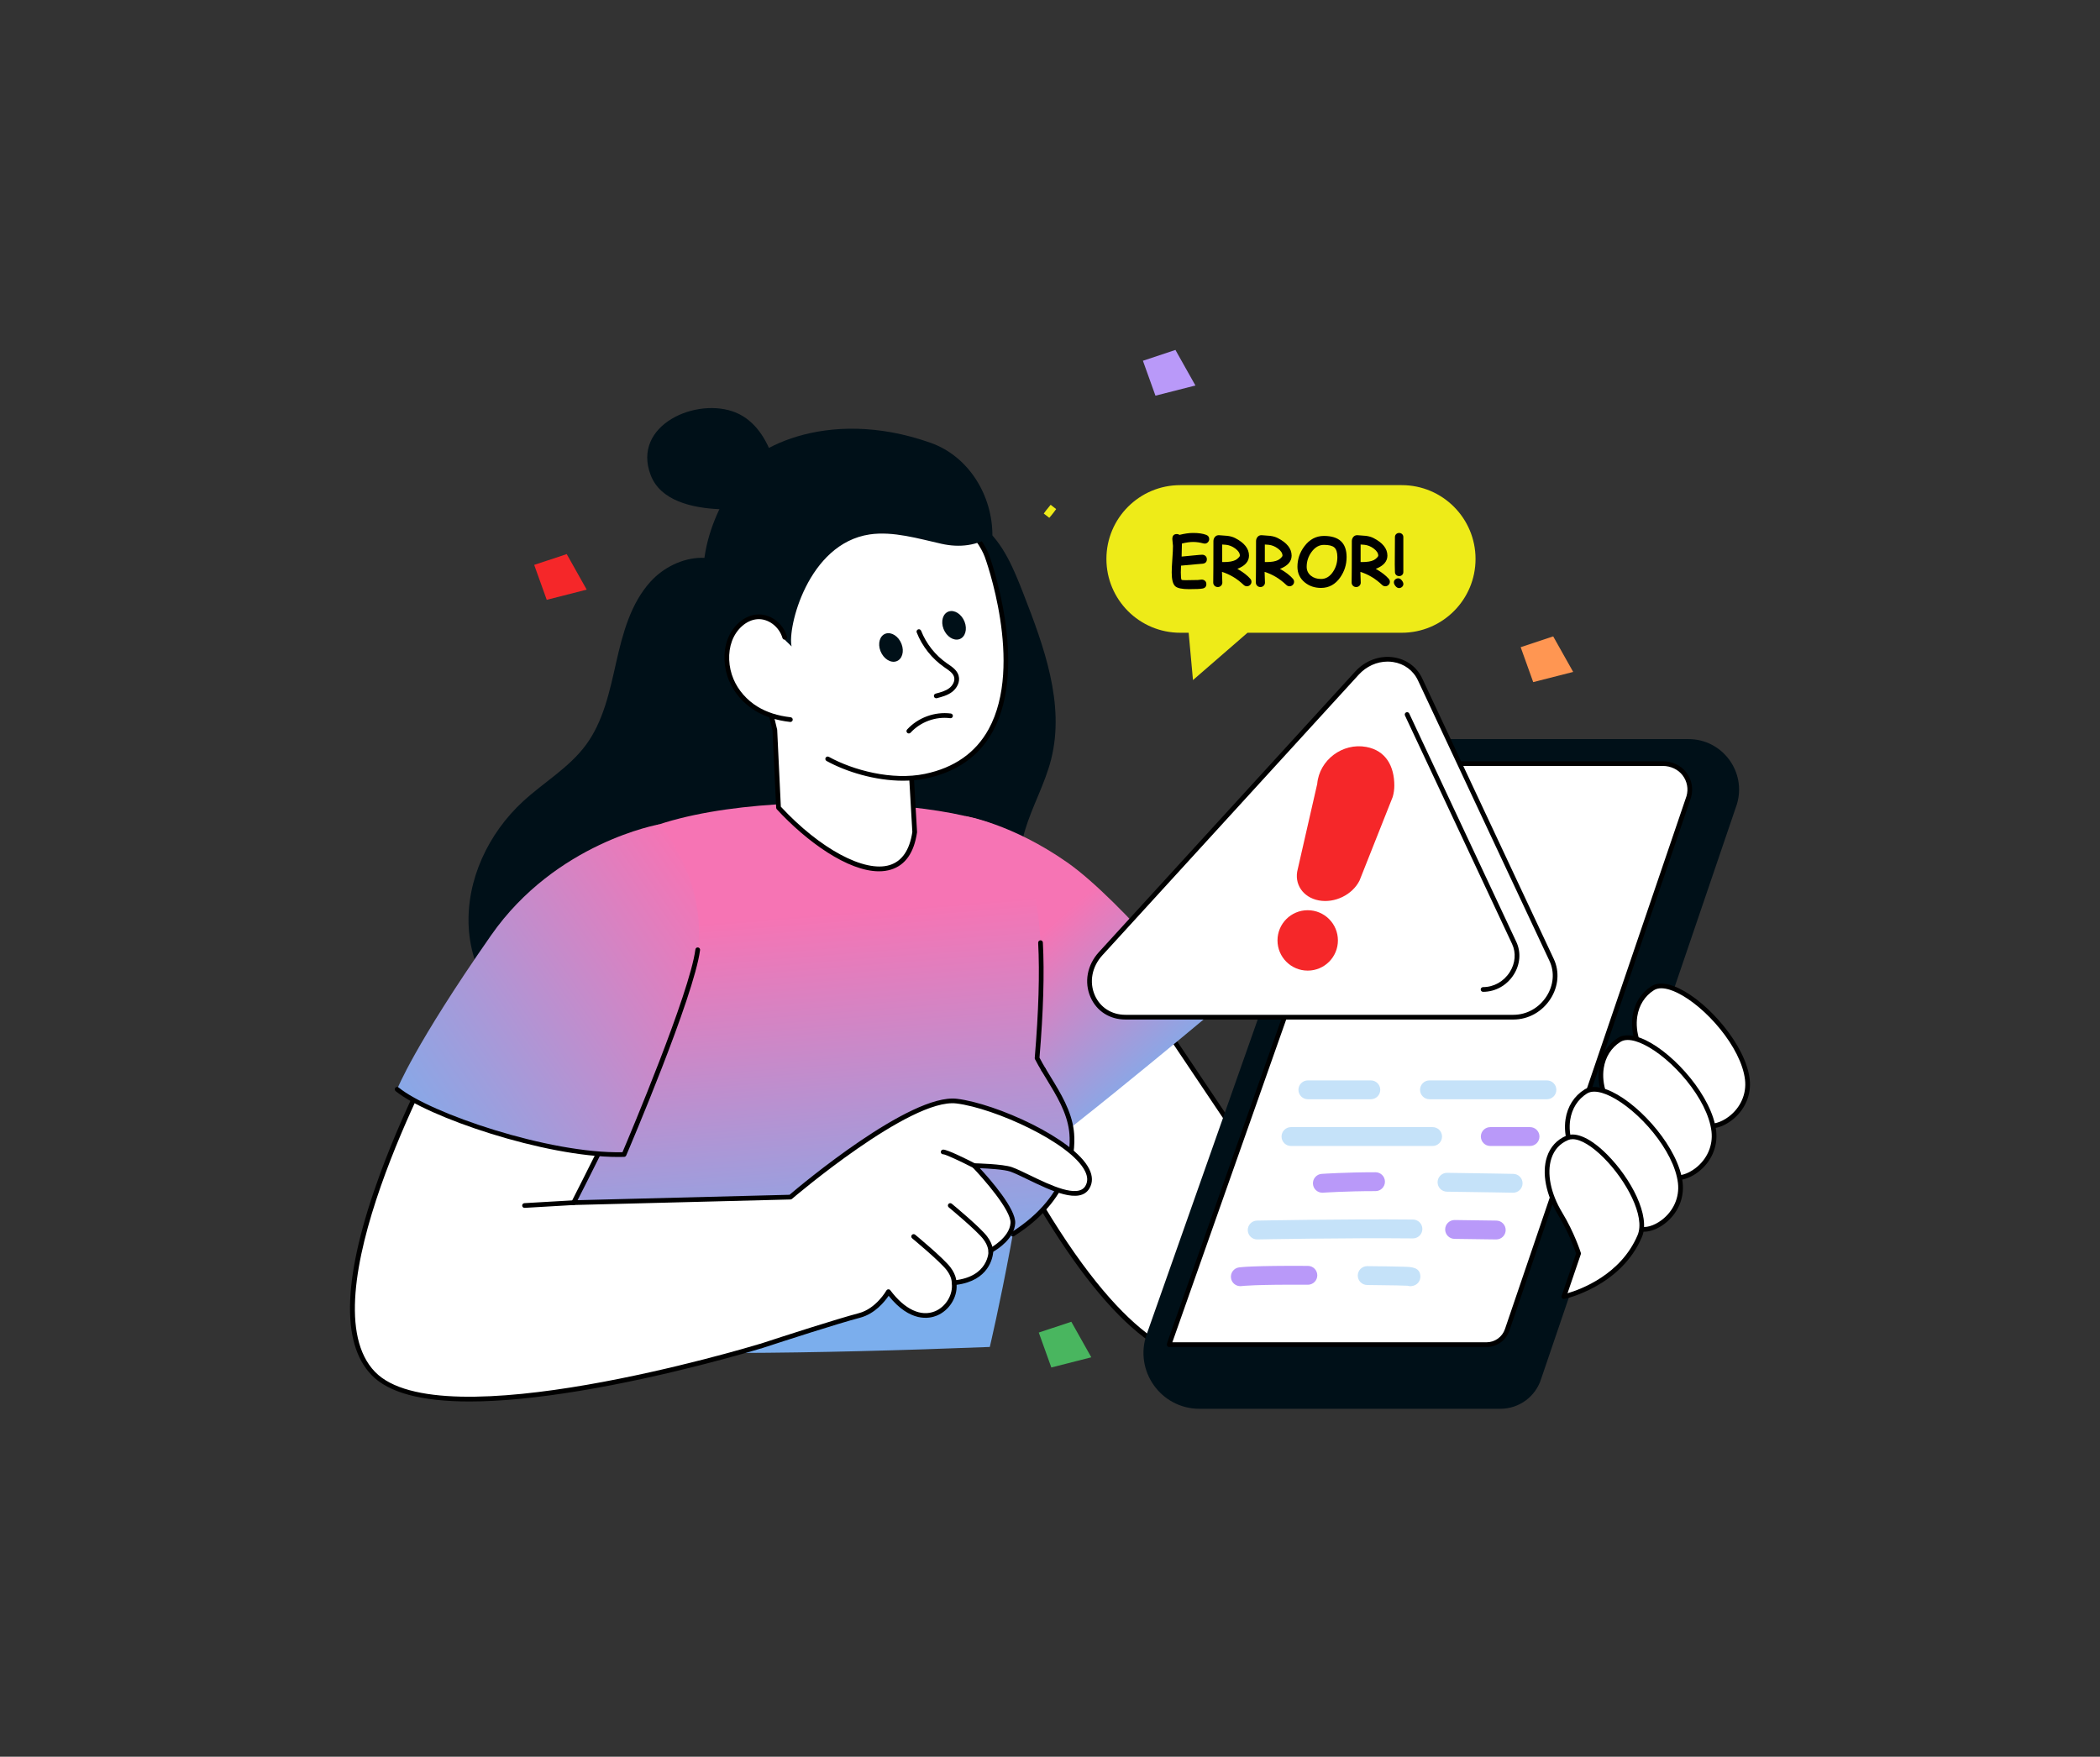 <svg width="300" height="251" viewBox="0 0 300 251" fill="none" xmlns="http://www.w3.org/2000/svg">
<rect x="0" y="0" width="300" height="251" fill="#333333" stroke="none"/>
<path d="M150.473 72.449C150.034 73.068 149.599 73.572 149.527 73.652C149.591 73.556 149.97 73.032 150.473 72.449Z" stroke="#EEEB18" stroke-miterlimit="10"/>
<path d="M92.951 83.084C90.1 86.209 88.964 90.495 88.031 94.621C87.098 98.748 86.209 103.042 83.696 106.445C81.306 109.681 77.702 111.763 74.739 114.483C69.753 119.061 66.582 125.77 66.961 132.527C67.34 139.285 71.559 145.866 77.838 148.393C85.664 151.543 94.39 148.241 102.603 146.313C111.336 144.263 120.441 143.807 129.336 144.974C132.889 145.441 136.435 146.165 140.016 146.047C143.597 145.929 147.315 144.853 149.782 142.254C152.249 139.656 153.046 135.309 150.923 132.423C149.982 131.145 148.593 130.262 147.588 129.033C145.294 126.232 145.385 122.141 146.416 118.671C147.447 115.201 149.279 111.997 150.164 108.486C152.157 100.581 149.144 92.369 146.179 84.774C144.827 81.311 143.371 77.699 140.536 75.293C137.465 72.687 133.228 71.911 129.201 71.895C123.76 71.873 118.329 73.104 113.4 75.4C110.908 76.561 108.563 77.998 106.381 79.667C105.12 80.631 104.949 80.833 103.509 80.41C102.358 80.073 101.424 79.678 100.185 79.697C97.469 79.737 94.766 81.093 92.951 83.084Z" fill="#001018"/>
<path d="M163.844 142.945L177.505 163.303C177.505 163.303 217.174 147.948 217.174 148.788C217.174 149.628 213.264 178.848 213.264 178.848C213.264 178.848 184.618 195.964 171.11 194.241C156.137 192.331 140.826 156.892 140.674 157.274C140.521 157.656 163.844 142.945 163.844 142.945Z" fill="white"/>
<path d="M173.17 194.701C172.436 194.701 171.735 194.661 171.067 194.576C162.353 193.464 152.312 181.513 141.223 159.054C140.874 158.347 140.568 157.727 140.458 157.539C140.346 157.445 140.307 157.285 140.361 157.15C140.408 157.033 140.518 156.95 140.642 156.937C141.791 156.393 154.944 148.161 163.664 142.661C163.818 142.565 164.022 142.607 164.123 142.758L177.634 162.893C179.224 162.278 188.09 158.855 196.929 155.525C216.736 148.065 217.091 148.314 217.353 148.491C217.444 148.554 217.51 148.678 217.51 148.789C217.51 149.641 213.758 177.699 213.598 178.893C213.585 178.995 213.525 179.085 213.437 179.138C212.322 179.804 187.22 194.699 173.17 194.701ZM141.159 157.426C141.304 157.696 141.51 158.113 141.827 158.756C155.507 186.462 165.325 193.164 171.152 193.908C183.907 195.537 210.769 179.927 212.952 178.642C213.985 170.92 216.5 151.994 216.806 149.134C213.82 149.791 192.119 158.008 177.626 163.618C177.479 163.674 177.313 163.622 177.225 163.491L163.746 143.405C162.53 144.172 157.5 147.341 152.509 150.458C149.159 152.551 146.481 154.212 144.551 155.395C142.633 156.571 141.671 157.158 141.159 157.426Z" fill="black"/>
<path d="M173.128 144.678C173.128 144.678 145.419 167.871 144.446 167.08C143.469 166.292 127.62 135 127.62 135L137.931 116.602C137.931 116.602 144.544 117.679 152.453 123.215C160.36 128.751 173.128 144.678 173.128 144.678Z" fill="url(#paint0_linear_2903_49140)"/>
<path d="M76.313 135.869L79.058 129.539C79.458 131.755 77.974 134.162 76.313 135.869Z" fill="black"/>
<path d="M144.694 176.329C144.578 176.975 144.464 177.609 144.347 178.229C142.786 186.612 141.4 192.453 141.4 192.453C116.092 193.437 92.875 193.763 74.933 192.429C74.933 192.429 75.362 137.788 84.937 123.607C93.247 111.297 139.473 113.711 144.148 119.249C148.98 124.973 149.392 136.398 148.156 151.184C148.449 151.753 148.764 152.309 149.087 152.848C150.735 155.612 152.665 158.365 153.066 161.554C153.458 164.696 152.663 171.287 144.694 176.329Z" fill="url(#paint1_linear_2903_49140)"/>
<path d="M144.695 176.667C144.583 176.667 144.474 176.612 144.41 176.51C144.311 176.353 144.358 176.145 144.515 176.046C153.132 170.594 152.983 163.609 152.732 161.597C152.396 158.921 150.921 156.508 149.496 154.173C149.261 153.789 149.027 153.405 148.797 153.021C148.702 152.862 148.755 152.655 148.915 152.559C149.074 152.464 149.281 152.517 149.376 152.677C149.604 153.058 149.837 153.44 150.07 153.823C151.533 156.217 153.046 158.694 153.4 161.514C153.664 163.625 153.827 170.951 144.875 176.614C144.819 176.65 144.756 176.667 144.695 176.667Z" fill="black"/>
<path d="M149.087 153.187C148.973 153.187 148.861 153.128 148.798 153.023C148.453 152.449 148.137 151.883 147.857 151.341C147.828 151.285 147.816 151.221 147.821 151.158C148.379 144.473 148.539 139.092 148.309 134.707C148.3 134.521 148.442 134.362 148.628 134.352C148.819 134.339 148.972 134.485 148.982 134.671C149.212 139.066 149.055 144.447 148.5 151.118C148.762 151.621 149.056 152.145 149.375 152.677C149.471 152.836 149.42 153.043 149.26 153.139C149.206 153.171 149.146 153.187 149.087 153.187Z" fill="black"/>
<path d="M134.985 179.892C138.45 179.533 141.804 178.273 144.694 176.328L134.985 179.892Z" fill="#5094FF"/>
<path d="M155.352 169.607C153.77 172.355 147.16 168.045 144.446 167.078C143.176 166.63 139.173 166.546 139.173 166.546C139.173 166.546 144.83 172.415 144.695 174.752C144.557 177.086 141.567 178.641 141.567 178.641C141.567 178.641 141.675 182.743 136.294 183.275C136.792 186.783 131.829 191.113 126.919 184.554C126.919 184.554 125.418 187.251 122.791 187.945C119.299 188.867 110.972 191.581 109.036 192.215C109.009 192.225 108.982 192.235 108.955 192.241C108.743 192.312 108.629 192.349 108.629 192.349V192.339C104.063 193.723 62.544 205.819 53.319 196.232C42.763 185.262 63.811 147.703 63.811 147.703L88.301 158.835C88.021 159.946 81.955 171.833 81.955 171.833L112.918 171.042C112.918 171.042 129.889 156.498 136.668 157.327C143.449 158.155 157.901 165.193 155.352 169.607Z" fill="white"/>
<path d="M67.084 200.243C60.187 200.244 55.498 198.983 53.076 196.466C48.602 191.817 49.01 182.151 54.29 167.739C58.197 157.076 63.464 147.634 63.517 147.54C63.603 147.387 63.79 147.324 63.95 147.398L88.44 158.53C88.588 158.597 88.667 158.761 88.627 158.919C88.37 159.94 83.768 169.016 82.512 171.483L112.79 170.71C114.284 169.438 130.053 156.181 136.709 156.994C142.281 157.674 153.416 162.643 155.6 167.021C156.103 168.029 156.118 168.956 155.644 169.776C154.283 172.136 150.133 170.125 146.797 168.509C145.814 168.033 144.966 167.622 144.333 167.397C143.469 167.092 141.202 166.961 139.977 166.911C141.47 168.527 145.149 172.731 145.031 174.773C144.902 176.958 142.562 178.46 141.894 178.845C141.826 179.713 141.262 182.97 136.66 183.573C136.757 185.399 135.589 187.248 133.832 187.974C132.769 188.413 130.021 188.985 126.948 185.142C126.393 185.959 124.993 187.713 122.877 188.272C119.614 189.134 112.184 191.541 109.141 192.536C109.116 192.545 109.077 192.559 109.039 192.569C108.847 192.634 108.732 192.671 108.732 192.671C108.704 192.68 108.676 192.685 108.648 192.686C106.984 193.188 95.198 196.682 82.776 198.733C76.677 199.74 71.44 200.243 67.084 200.243ZM63.955 148.14C62.093 151.548 43.764 185.818 53.561 195.999C62.899 205.704 106.672 192.581 108.531 192.018C108.554 192.011 108.579 192.007 108.603 192.005C108.657 191.987 108.74 191.96 108.849 191.924C108.887 191.913 108.902 191.907 108.917 191.901C111.98 190.899 119.426 188.487 122.705 187.621C125.158 186.973 126.611 184.417 126.626 184.391C126.681 184.292 126.784 184.227 126.897 184.22C127.011 184.208 127.121 184.262 127.189 184.353C129.237 187.09 131.566 188.183 133.575 187.352C135.142 186.705 136.19 184.935 135.961 183.323C135.948 183.232 135.972 183.14 136.029 183.068C136.086 182.996 136.169 182.95 136.261 182.941C141.272 182.445 141.235 178.806 141.23 178.651C141.227 178.522 141.298 178.403 141.412 178.344C141.44 178.329 144.234 176.846 144.359 174.733C144.463 172.937 140.476 168.384 138.931 166.781C138.836 166.683 138.81 166.537 138.865 166.412C138.919 166.287 139.034 166.216 139.18 166.21C139.346 166.214 143.252 166.301 144.558 166.762C145.226 167 146.091 167.418 147.091 167.903C150.012 169.319 154.013 171.258 155.061 169.44V169.44C155.42 168.818 155.399 168.126 154.998 167.322C152.966 163.25 142.055 158.325 136.627 157.662C130.065 156.861 113.306 171.154 113.138 171.299C113.079 171.349 113.005 171.378 112.927 171.38L81.964 172.171C81.85 172.179 81.734 172.115 81.67 172.014C81.607 171.913 81.601 171.787 81.655 171.682C83.23 168.595 87.2 160.731 87.882 159.016L63.955 148.14Z" fill="black"/>
<path d="M94.175 117.785C94.175 117.785 79.425 120.345 70.15 133.643C59.162 149.399 56.732 155.637 56.732 155.637C61.463 159.533 78.862 165.269 89.151 164.959C89.151 164.959 98.798 142.409 99.676 135.705C101.013 125.495 94.175 117.785 94.175 117.785Z" fill="url(#paint2_linear_2903_49140)"/>
<path d="M88.33 165.308C77.705 165.308 60.975 159.567 56.518 155.897C56.375 155.779 56.354 155.567 56.472 155.423C56.591 155.28 56.803 155.258 56.946 155.377C61.417 159.059 78.466 164.862 88.926 164.628C89.879 162.385 98.523 141.91 99.342 135.661C99.365 135.476 99.532 135.343 99.719 135.371C99.904 135.395 100.034 135.564 100.009 135.748C99.135 142.422 89.855 164.169 89.46 165.092C89.409 165.212 89.292 165.292 89.161 165.296C88.889 165.304 88.611 165.308 88.33 165.308Z" fill="black"/>
<path d="M136.294 183.275C136.294 183.275 136.375 182.412 135.512 181.277C134.52 179.972 130.519 176.668 130.519 176.668" fill="white"/>
<path d="M136.295 183.613C136.284 183.613 136.274 183.612 136.263 183.611C136.079 183.594 135.944 183.432 135.959 183.248C135.96 183.227 135.997 182.473 135.244 181.482C134.286 180.222 130.344 176.961 130.304 176.928C130.161 176.81 130.14 176.598 130.259 176.454C130.377 176.311 130.589 176.291 130.733 176.409C130.898 176.545 134.776 179.753 135.78 181.074C136.711 182.299 136.633 183.266 136.63 183.307C136.613 183.482 136.467 183.613 136.295 183.613Z" fill="black"/>
<path d="M141.526 178.849C141.526 178.849 141.606 177.987 140.743 176.851C139.751 175.546 135.75 172.242 135.75 172.242" fill="white"/>
<path d="M141.526 179.187C141.515 179.187 141.505 179.187 141.494 179.186C141.31 179.169 141.175 179.006 141.19 178.823C141.191 178.802 141.228 178.048 140.475 177.056C139.517 175.796 135.575 172.535 135.535 172.503C135.392 172.384 135.372 172.172 135.49 172.029C135.608 171.886 135.82 171.865 135.964 171.983C136.129 172.119 140.007 175.327 141.011 176.648C141.943 177.874 141.865 178.841 141.861 178.882C141.845 179.056 141.698 179.187 141.526 179.187Z" fill="black"/>
<path d="M241.214 105.602H198.145C195.543 105.602 193.223 107.243 192.358 109.697L163.813 190.643C161.98 195.839 165.835 201.286 171.345 201.286H214.343C217.031 201.286 219.402 199.528 220.182 196.956L248.125 114.919C249.532 110.281 246.061 105.602 241.214 105.602Z" fill="#001018"/>
<path d="M240.631 110.562C239.906 109.613 238.743 109.102 237.549 109.102H198.145C197.029 109.102 196.03 109.809 195.659 110.861L167.114 191.807C167.078 191.911 167.053 192.016 167.024 192.121H212.359C213.694 192.121 214.88 191.272 215.311 190.008L241.25 113.855C241.58 112.713 241.356 111.512 240.631 110.562Z" fill="white"/>
<path d="M212.359 192.459H167.024C166.918 192.459 166.819 192.41 166.756 192.326C166.692 192.243 166.671 192.134 166.699 192.033L166.719 191.958C166.742 191.87 166.766 191.782 166.797 191.695L195.341 110.75C195.76 109.563 196.887 108.766 198.145 108.766H237.549C238.885 108.766 240.137 109.361 240.898 110.359C241.688 111.393 241.934 112.702 241.573 113.949L215.629 190.118C215.153 191.518 213.838 192.459 212.359 192.459ZM167.479 191.785H212.359C213.55 191.785 214.608 191.028 214.992 189.901L240.931 113.747C241.228 112.722 241.022 111.63 240.363 110.767C239.728 109.936 238.676 109.439 237.549 109.439H198.145C197.172 109.439 196.3 110.056 195.977 110.974L167.479 191.785Z" fill="black"/>
<path d="M249.624 154.245C250.136 158.691 245.673 161.551 243.691 160.747C237.353 158.176 238.067 154.754 235.908 152.243C232.511 148.293 232.786 143.276 236.105 141.19C239.423 139.101 248.87 147.708 249.624 154.245Z" fill="white"/>
<path d="M244.449 161.218C244.128 161.218 243.829 161.166 243.564 161.059C239.046 159.225 237.993 156.927 237.064 154.899C236.663 154.024 236.283 153.197 235.652 152.463C233.745 150.244 232.862 147.575 233.229 145.141C233.502 143.331 234.46 141.826 235.926 140.905C236.853 140.322 238.212 140.43 239.858 141.219C244.07 143.238 249.399 149.351 249.958 154.206C250.218 156.458 249.253 158.653 247.379 160.079C246.41 160.815 245.343 161.218 244.449 161.218ZM237.326 141.205C236.947 141.205 236.59 141.283 236.284 141.475C234.987 142.29 234.138 143.628 233.895 145.242C233.557 147.482 234.383 149.954 236.163 152.023C236.856 152.83 237.255 153.699 237.676 154.619C238.596 156.626 239.547 158.702 243.818 160.435C244.59 160.748 245.857 160.389 246.972 159.542C248.655 158.263 249.522 156.296 249.289 154.283C248.754 149.636 243.624 143.771 239.568 141.826C238.906 141.509 238.076 141.205 237.326 141.205Z" fill="black"/>
<path d="M244.834 161.632C245.347 166.078 240.883 168.938 238.901 168.134C232.563 165.562 233.277 162.141 231.118 159.63C227.722 155.68 227.997 150.663 231.315 148.577C234.633 146.488 244.081 155.094 244.834 161.632Z" fill="white"/>
<path d="M239.66 168.605C239.338 168.605 239.039 168.553 238.775 168.446C234.256 166.612 233.203 164.314 232.274 162.286C231.872 161.41 231.494 160.583 230.863 159.85C228.955 157.631 228.072 154.962 228.439 152.528C228.712 150.718 229.67 149.213 231.136 148.291C232.062 147.708 233.422 147.817 235.069 148.606C239.28 150.625 244.609 156.738 245.168 161.593C245.428 163.845 244.464 166.04 242.589 167.465C241.62 168.202 240.554 168.605 239.66 168.605ZM232.536 148.592C232.158 148.592 231.8 148.669 231.495 148.862C230.197 149.677 229.348 151.015 229.105 152.628C228.767 154.869 229.594 157.341 231.373 159.41C232.066 160.216 232.464 161.085 232.886 162.005C233.806 164.013 234.757 166.089 239.028 167.822C239.801 168.136 241.068 167.776 242.182 166.929C243.865 165.65 244.732 163.683 244.5 161.67C243.964 157.023 238.834 151.158 234.778 149.214C234.116 148.896 233.286 148.592 232.536 148.592Z" fill="black"/>
<path d="M240.044 169.014C240.557 173.461 236.093 176.321 234.111 175.517C227.773 172.945 228.488 169.524 226.328 167.013C222.932 163.063 223.207 158.046 226.525 155.96C229.843 153.87 239.291 162.477 240.044 169.014Z" fill="white"/>
<path d="M234.87 175.988C234.548 175.988 234.249 175.936 233.985 175.828C229.466 173.995 228.413 171.696 227.484 169.668C227.083 168.793 226.704 167.966 226.073 167.232C224.165 165.013 223.282 162.345 223.649 159.91C223.922 158.1 224.88 156.596 226.346 155.674C227.273 155.091 228.633 155.199 230.279 155.989C234.49 158.008 239.819 164.12 240.379 168.975C240.638 171.227 239.674 173.423 237.799 174.848C236.83 175.585 235.764 175.988 234.87 175.988ZM227.746 155.975C227.368 155.975 227.01 156.052 226.705 156.245C225.407 157.06 224.558 158.397 224.315 160.011C223.977 162.251 224.804 164.723 226.583 166.793C227.277 167.599 227.675 168.468 228.096 169.388C229.016 171.395 229.967 173.471 234.238 175.204C235.01 175.517 236.278 175.159 237.392 174.312C239.075 173.032 239.942 171.066 239.71 169.052C239.174 164.405 234.044 158.54 229.988 156.596C229.326 156.279 228.496 155.975 227.746 155.975Z" fill="black"/>
<path d="M223.41 185.263C223.41 185.263 231.283 183.626 234.253 176.605C236.21 171.981 227.517 161.059 223.901 162.572C220.285 164.086 220.191 168.978 222.891 173.433C224.608 176.265 225.51 179.097 225.51 179.097L223.41 185.263Z" fill="white"/>
<path d="M223.41 185.602C223.314 185.602 223.222 185.561 223.158 185.488C223.077 185.398 223.052 185.271 223.091 185.157L225.155 179.098C224.975 178.565 224.096 176.072 222.603 173.609C220.845 170.708 220.241 167.604 220.989 165.307C221.452 163.884 222.414 162.831 223.772 162.263C225.174 161.678 227.295 162.658 229.588 164.959C233.024 168.409 235.824 173.758 234.563 176.739C231.559 183.839 223.559 185.578 223.478 185.595C223.456 185.6 223.433 185.602 223.41 185.602ZM224.66 162.767C224.43 162.767 224.22 162.806 224.031 162.885C222.844 163.382 222.036 164.267 221.629 165.516C220.941 167.629 221.521 170.524 223.179 173.26C224.897 176.094 225.793 178.88 225.831 178.997C225.853 179.066 225.852 179.14 225.829 179.208L223.931 184.781C225.79 184.238 231.546 182.142 233.943 176.476C235.079 173.793 232.319 168.655 229.11 165.435C227.398 163.716 225.796 162.767 224.66 162.767Z" fill="black"/>
<path d="M139.173 166.55C139.173 166.55 135.255 164.544 134.745 164.591L139.173 166.55Z" fill="white"/>
<path d="M139.173 166.887C139.121 166.887 139.069 166.875 139.019 166.85C137.198 165.917 135.108 164.943 134.762 164.926C134.574 164.944 134.42 164.806 134.403 164.621C134.386 164.436 134.529 164.272 134.714 164.255C134.724 164.255 134.735 164.254 134.746 164.254C135.337 164.254 137.858 165.499 139.326 166.25C139.492 166.335 139.557 166.538 139.473 166.703C139.413 166.82 139.295 166.887 139.173 166.887Z" fill="black"/>
<path d="M74.932 172.58C74.755 172.58 74.607 172.442 74.597 172.263C74.586 172.077 74.728 171.918 74.913 171.907L81.936 171.5C82.117 171.493 82.28 171.631 82.291 171.817C82.302 172.002 82.16 172.162 81.974 172.172L74.952 172.579C74.945 172.58 74.939 172.58 74.932 172.58Z" fill="black"/>
<path d="M216.201 145.331H160.778C156.09 145.331 153.949 139.858 157.232 136.264L193.856 96.168C196.582 93.183 201.267 93.654 202.87 97.073L221.668 137.169C223.393 140.848 220.391 145.331 216.201 145.331Z" fill="white"/>
<path d="M216.201 145.67H160.778C158.535 145.67 156.671 144.48 155.793 142.488C154.849 140.347 155.305 137.876 156.983 136.038L193.608 95.942C195.042 94.372 197.098 93.616 199.11 93.922C200.926 94.198 202.408 95.295 203.175 96.931L221.973 137.027C222.809 138.809 222.639 140.925 221.519 142.687C220.332 144.555 218.343 145.67 216.201 145.67ZM198.225 94.529C196.698 94.529 195.201 95.197 194.105 96.397L157.48 136.493C155.985 138.13 155.574 140.323 156.409 142.216C157.177 143.957 158.81 144.996 160.778 144.996H216.201C218.112 144.996 219.887 143.998 220.95 142.325C221.946 140.759 222.1 138.885 221.363 137.313L202.565 97.217C201.895 95.788 200.599 94.83 199.008 94.588C198.748 94.549 198.486 94.529 198.225 94.529Z" fill="black"/>
<path d="M201.015 102.09L216.318 134.729C217.722 137.724 215.277 141.374 211.867 141.374" fill="white"/>
<path d="M211.867 141.711C211.681 141.711 211.53 141.561 211.53 141.375C211.53 141.189 211.681 141.038 211.867 141.038C213.401 141.038 214.827 140.236 215.68 138.893C216.479 137.636 216.604 136.133 216.013 134.873L200.711 102.234C200.632 102.065 200.704 101.865 200.872 101.786C201.042 101.707 201.241 101.78 201.32 101.948L216.622 134.587C217.312 136.057 217.172 137.802 216.249 139.254C215.271 140.793 213.633 141.711 211.867 141.711Z" fill="black"/>
<path d="M220.99 157.061H204.211C203.467 157.061 202.864 156.458 202.864 155.714C202.864 154.97 203.467 154.367 204.211 154.367H220.99C221.733 154.367 222.336 154.97 222.336 155.714C222.336 156.458 221.733 157.061 220.99 157.061Z" fill="#C5E2F9"/>
<path d="M195.833 157.061H186.838C186.094 157.061 185.491 156.458 185.491 155.714C185.491 154.97 186.094 154.367 186.838 154.367H195.833C196.577 154.367 197.18 154.97 197.18 155.714C197.18 156.458 196.577 157.061 195.833 157.061Z" fill="#C5E2F9"/>
<path d="M218.576 163.737H212.897C212.154 163.737 211.55 163.134 211.55 162.39C211.55 161.646 212.154 161.043 212.897 161.043H218.576C219.32 161.043 219.923 161.646 219.923 162.39C219.923 163.134 219.32 163.737 218.576 163.737Z" fill="#B999F9"/>
<path d="M204.659 163.737H184.425C183.681 163.737 183.078 163.134 183.078 162.39C183.078 161.646 183.681 161.043 184.425 161.043H204.659C205.403 161.043 206.006 161.646 206.006 162.39C206.006 163.134 205.403 163.737 204.659 163.737Z" fill="#C5E2F9"/>
<path d="M216.164 170.416C216.155 170.416 216.146 170.416 216.137 170.416C216.094 170.415 211.802 170.333 206.699 170.268C205.955 170.259 205.36 169.648 205.369 168.904C205.378 168.166 205.979 167.574 206.715 167.574C206.721 167.574 206.727 167.574 206.733 167.574C211.846 167.639 216.146 167.722 216.189 167.723C216.933 167.737 217.524 168.352 217.51 169.095C217.495 169.83 216.895 170.416 216.164 170.416Z" fill="#C5E2F9"/>
<path d="M188.906 170.414C188.204 170.414 187.612 169.87 187.564 169.158C187.514 168.416 188.075 167.774 188.817 167.724C188.957 167.714 192.29 167.492 196.43 167.492C196.454 167.492 196.478 167.492 196.503 167.492C197.247 167.492 197.849 168.096 197.849 168.84C197.849 169.584 197.246 170.186 196.502 170.186C196.479 170.192 196.455 170.186 196.432 170.186C192.386 170.186 189.032 170.409 188.998 170.412C188.967 170.413 188.937 170.414 188.906 170.414Z" fill="#B999F9"/>
<path d="M213.75 177.091C213.744 177.091 213.736 177.091 213.729 177.091C213.728 177.091 211.32 177.054 207.783 177.01C207.039 177.001 206.444 176.39 206.453 175.647C206.462 174.908 207.063 174.316 207.799 174.316C207.805 174.316 207.811 174.316 207.816 174.316C211.359 174.361 213.771 174.398 213.771 174.398C214.515 174.409 215.108 175.021 215.097 175.765C215.085 176.502 214.485 177.091 213.75 177.091Z" fill="#B999F9"/>
<path d="M179.598 177.091C178.867 177.091 178.267 176.506 178.252 175.771C178.237 175.027 178.828 174.412 179.572 174.398C179.698 174.396 192.228 174.153 201.861 174.249C202.604 174.256 203.201 174.866 203.194 175.61C203.186 176.348 202.584 176.943 201.847 176.943C201.842 176.943 201.838 176.943 201.833 176.943C192.24 176.845 179.75 177.089 179.625 177.091C179.616 177.091 179.607 177.091 179.598 177.091Z" fill="#C5E2F9"/>
<path d="M201.485 183.769C201.344 183.769 201.207 183.747 201.078 183.706C200.584 183.68 199.196 183.636 195.304 183.6C194.56 183.593 193.962 182.984 193.969 182.241C193.976 181.501 194.578 180.906 195.316 180.906C195.32 180.906 195.324 180.906 195.329 180.906C197.755 180.929 199.517 180.957 200.563 180.99C201.693 181.027 202.862 181.064 202.909 182.356C202.933 183.001 202.489 183.691 201.597 183.764C201.559 183.768 201.522 183.769 201.485 183.769Z" fill="#C5E2F9"/>
<path d="M177.193 183.767C176.533 183.767 175.954 183.284 175.857 182.614C175.751 181.881 176.25 181.201 176.982 181.089C177.165 181.061 178.992 180.819 186.847 180.87C187.591 180.875 188.19 181.482 188.185 182.226C188.18 182.967 187.578 183.564 186.838 183.564C186.835 183.564 186.832 183.564 186.829 183.564C179.214 183.514 177.45 183.744 177.378 183.754C177.316 183.762 177.254 183.767 177.193 183.767Z" fill="#B999F9"/>
<path d="M199.189 112.24C199.189 112.774 199.116 113.323 198.959 113.864L194.22 125.812C193.2 127.849 190.685 129.075 188.404 128.652C186.127 128.226 184.824 126.287 185.396 124.171L188.175 111.999C188.472 108.575 191.811 106.094 195.189 106.723C198.011 107.247 199.189 109.518 199.189 112.24Z" fill="#F52729"/>
<path d="M186.816 138.681C189.199 138.681 191.131 136.749 191.131 134.366C191.131 131.983 189.199 130.051 186.816 130.051C184.432 130.051 182.5 131.983 182.5 134.366C182.5 136.749 184.432 138.681 186.816 138.681Z" fill="#F52729"/>
<path d="M109.789 100.586L110.691 104.301L111.218 115.399C118.896 123.722 129.282 128.36 130.671 118.888L130.034 107.845L109.789 100.586Z" fill="white"/>
<path d="M125.566 124.492C121.149 124.492 115.264 120.282 110.971 115.628C110.917 115.57 110.886 115.495 110.882 115.416L110.356 104.35L109.462 100.666C109.433 100.546 109.472 100.419 109.564 100.336C109.656 100.254 109.786 100.228 109.903 100.27L130.148 107.529C130.274 107.575 130.362 107.692 130.37 107.827L131.007 118.87C131.009 118.892 131.007 118.915 131.004 118.938C130.58 121.829 129.33 123.615 127.289 124.245C126.748 124.413 126.171 124.492 125.566 124.492ZM111.549 115.261C117.133 121.281 123.513 124.708 127.091 123.602C128.855 123.057 129.945 121.466 130.333 118.874L129.711 108.088L110.264 101.114L111.018 104.223C111.023 104.243 111.026 104.264 111.027 104.286L111.549 115.261Z" fill="black"/>
<path d="M118.241 108.431C121.587 110.281 127.335 111.91 132.195 110.902C149.855 107.242 142.277 82.792 140.988 79.421C138.836 73.794 128.433 66.23 117.86 72.199C103.261 80.442 108.628 99.18 108.628 99.18" fill="white"/>
<path d="M129.008 111.548C125.013 111.548 120.871 110.269 118.078 108.725C117.916 108.635 117.857 108.43 117.947 108.267C118.037 108.105 118.241 108.046 118.404 108.136C121.862 110.048 127.447 111.543 132.127 110.572C136.327 109.702 139.394 107.547 141.242 104.17C146.308 94.909 140.731 79.692 140.673 79.541C139.637 76.831 136.269 73.102 131.324 71.32C128.198 70.194 123.354 69.484 118.025 72.492C103.821 80.512 108.898 98.903 108.951 99.088C109.002 99.266 108.899 99.453 108.72 99.504C108.541 99.555 108.355 99.452 108.304 99.273C108.29 99.226 106.951 94.463 107.433 88.752C107.881 83.457 110.025 76.236 117.695 71.906C123.246 68.772 128.294 69.513 131.552 70.686C136.697 72.54 140.213 76.452 141.302 79.301C141.361 79.455 147.045 94.967 141.833 104.493C139.886 108.052 136.667 110.319 132.264 111.232C131.211 111.45 130.115 111.548 129.008 111.548Z" fill="black"/>
<path d="M109.907 89.28C110.967 90.306 112.027 91.332 113.087 92.358C112.466 89.749 115.385 77.675 124.238 76.36C127.567 75.866 131.224 76.966 134.509 77.7C137.061 78.269 139.617 77.991 141.772 76.509C141.788 70.774 138.372 65.192 132.967 63.277C117.718 57.872 106.611 64.626 105.274 68.091C104.551 69.965 97.266 79.04 102.111 89.929C102.761 91.391 104.359 92.517 105.959 92.469C107.725 92.416 108.944 90.762 109.907 89.28Z" fill="#001018"/>
<path d="M112.104 91.063C111.568 89.204 109.809 87.987 108.118 88.138C106.427 88.289 104.909 89.687 104.247 91.49C103.585 93.294 103.735 95.424 104.485 97.182C105.235 98.939 106.543 100.332 108.042 101.249C109.54 102.166 111.223 102.63 112.911 102.817" fill="white"/>
<path d="M112.911 103.154C112.899 103.154 112.887 103.153 112.874 103.152C110.955 102.94 109.27 102.397 107.866 101.537C106.218 100.529 104.907 99.029 104.175 97.314C103.36 95.402 103.268 93.182 103.931 91.375C104.658 89.396 106.328 87.96 108.088 87.803C109.994 87.635 111.858 88.995 112.428 90.97C112.479 91.149 112.376 91.336 112.198 91.387C112.017 91.439 111.832 91.335 111.781 91.157C111.306 89.513 109.71 88.334 108.148 88.474C106.642 88.608 105.202 89.867 104.563 91.607C103.958 93.257 104.044 95.292 104.795 97.05C105.472 98.637 106.688 100.026 108.218 100.963C109.537 101.77 111.128 102.281 112.948 102.482C113.133 102.503 113.266 102.669 113.246 102.854C113.227 103.026 113.081 103.154 112.911 103.154Z" fill="black"/>
<path d="M128.786 91.997C129.211 93.088 128.883 94.202 128.053 94.486C127.223 94.77 126.207 94.116 125.782 93.025C125.357 91.933 125.686 90.819 126.515 90.535C127.345 90.251 128.362 90.906 128.786 91.997Z" fill="#001018"/>
<path d="M137.796 88.833C138.22 89.924 137.892 91.038 137.062 91.322C136.233 91.606 135.216 90.952 134.791 89.861C134.366 88.769 134.695 87.655 135.524 87.371C136.354 87.087 137.371 87.742 137.796 88.833Z" fill="#001018"/>
<path d="M131.273 90.242C132.032 92.174 133.377 93.87 135.084 95.05C135.701 95.477 136.416 95.904 136.621 96.626C136.826 97.348 136.414 98.131 135.818 98.586C135.222 99.042 134.475 99.241 133.749 99.43" fill="white"/>
<path d="M133.748 99.767C133.598 99.767 133.462 99.667 133.423 99.515C133.376 99.335 133.484 99.151 133.664 99.104C134.351 98.925 135.062 98.741 135.614 98.319C136.064 97.975 136.47 97.327 136.297 96.719C136.145 96.181 135.598 95.809 135.069 95.449L134.893 95.328C133.138 94.114 131.741 92.352 130.959 90.366C130.891 90.193 130.977 89.997 131.15 89.929C131.322 89.862 131.518 89.946 131.586 90.119C132.319 91.983 133.629 93.636 135.276 94.774L135.448 94.892C136.048 95.3 136.726 95.763 136.945 96.535C137.205 97.451 136.669 98.36 136.022 98.855C135.363 99.358 134.55 99.57 133.833 99.756C133.805 99.764 133.776 99.767 133.748 99.767Z" fill="black"/>
<path d="M110.663 72.197C110.663 72.197 95.753 75.117 92.968 67.918C90.183 60.718 99.557 56.643 105.126 58.952C110.696 61.261 111.782 69.955 111.171 72.332L110.663 72.197Z" fill="#001018"/>
<path d="M129.833 104.797C129.752 104.797 129.671 104.768 129.606 104.709C129.469 104.584 129.46 104.37 129.585 104.233C131.146 102.527 133.539 101.651 135.833 101.948C136.017 101.972 136.147 102.14 136.124 102.325C136.1 102.509 135.932 102.64 135.746 102.616C133.668 102.345 131.497 103.141 130.082 104.688C130.016 104.76 129.924 104.797 129.833 104.797Z" fill="black"/>
<path d="M158.059 79.86C158.059 82.773 159.24 85.409 161.147 87.32C163.058 89.226 165.694 90.408 168.607 90.408H169.808L170.426 97.168L178.218 90.408H200.248C206.069 90.408 210.791 85.686 210.791 79.86C210.791 76.952 209.61 74.316 207.703 72.404C205.797 70.498 203.161 69.316 200.248 69.316H168.607C162.781 69.316 158.059 74.038 158.059 79.86Z" fill="#EEEB18"/>
<path d="M172.102 77.671C172.039 77.671 171.974 77.661 171.906 77.642C171.405 77.504 170.917 77.435 170.443 77.435C170.211 77.435 169.962 77.454 169.696 77.492C169.429 77.529 169.146 77.586 168.846 77.661C168.846 78.079 168.832 78.7 168.804 79.523C168.977 79.51 169.582 79.452 170.62 79.348C171.211 79.289 171.586 79.259 171.744 79.259C171.927 79.259 172.083 79.318 172.213 79.436C172.343 79.553 172.408 79.71 172.408 79.904C172.408 80.278 172.211 80.49 171.818 80.541C171.57 80.559 171.2 80.591 170.708 80.635C170.268 80.685 169.606 80.747 168.72 80.819C168.698 81.218 168.688 81.54 168.688 81.785C168.688 82.401 168.723 82.751 168.794 82.836C168.828 82.877 169.023 82.897 169.379 82.897C169.571 82.897 169.861 82.892 170.248 82.883C170.635 82.874 170.925 82.869 171.117 82.869C171.178 82.869 171.27 82.859 171.391 82.841C171.512 82.822 171.601 82.812 171.66 82.812C171.84 82.812 171.993 82.864 172.12 82.968C172.266 83.084 172.338 83.247 172.338 83.458C172.338 83.809 172.157 84.02 171.795 84.089C171.485 84.149 170.843 84.179 169.867 84.179C168.858 84.179 168.2 84.04 167.893 83.764C167.556 83.459 167.387 82.8 167.387 81.785C167.387 81.364 167.417 80.731 167.477 79.888C167.538 79.044 167.568 78.414 167.568 77.996C167.568 77.886 167.552 77.723 167.521 77.508C167.49 77.293 167.475 77.13 167.475 77.02C167.475 76.543 167.692 76.304 168.125 76.304C168.261 76.304 168.387 76.344 168.502 76.422C168.861 76.331 169.202 76.263 169.526 76.217C169.849 76.171 170.155 76.148 170.443 76.148C171.223 76.148 171.847 76.24 172.315 76.422C172.6 76.532 172.742 76.731 172.742 77.02C172.742 77.184 172.686 77.328 172.575 77.454C172.452 77.599 172.293 77.671 172.102 77.671Z" fill="black"/>
<path d="M178.121 83.767C177.954 83.767 177.801 83.701 177.661 83.569C176.723 82.677 175.692 82.058 174.568 81.712C174.602 82.626 174.619 83.134 174.619 83.235C174.619 83.413 174.557 83.565 174.433 83.689C174.309 83.813 174.155 83.876 173.969 83.876C173.783 83.876 173.628 83.813 173.505 83.689C173.381 83.565 173.319 83.413 173.319 83.235C173.319 82.999 173.322 82.646 173.328 82.176C173.334 81.707 173.337 81.354 173.337 81.119L173.346 77.315C173.346 77.111 173.407 76.926 173.528 76.759C173.685 76.546 173.904 76.45 174.183 76.472C174.935 76.528 175.32 76.558 175.339 76.561C175.772 76.615 176.141 76.72 176.445 76.877C177.766 77.553 178.428 78.39 178.428 79.389C178.428 79.8 178.289 80.164 178.012 80.48C177.735 80.796 177.319 81.062 176.765 81.279C177.586 81.744 178.203 82.218 178.618 82.702C178.727 82.827 178.781 82.968 178.781 83.121C178.781 83.297 178.716 83.449 178.586 83.576C178.456 83.704 178.301 83.767 178.121 83.767ZM175.144 77.839C175.119 77.836 174.938 77.823 174.601 77.801V80.303C174.678 80.306 174.746 80.308 174.805 80.308C175.564 80.308 176.126 80.212 176.491 80.021C176.649 79.939 176.793 79.831 176.925 79.695C177.057 79.56 177.123 79.458 177.123 79.389C177.123 79.037 176.903 78.698 176.463 78.371C176.045 78.063 175.605 77.886 175.144 77.839Z" fill="black"/>
<path d="M184.211 83.767C184.043 83.767 183.89 83.701 183.751 83.569C182.812 82.677 181.781 82.058 180.657 81.712C180.691 82.626 180.709 83.134 180.709 83.235C180.709 83.413 180.646 83.565 180.523 83.689C180.399 83.813 180.244 83.876 180.058 83.876C179.872 83.876 179.717 83.813 179.594 83.689C179.47 83.565 179.408 83.413 179.408 83.235C179.408 82.999 179.411 82.646 179.417 82.176C179.424 81.707 179.426 81.354 179.426 81.119L179.436 77.315C179.436 77.111 179.496 76.926 179.617 76.759C179.775 76.546 179.993 76.45 180.272 76.472C181.024 76.528 181.41 76.558 181.428 76.561C181.862 76.615 182.23 76.72 182.534 76.877C183.856 77.553 184.517 78.39 184.517 79.389C184.517 79.8 184.379 80.164 184.101 80.48C183.824 80.796 183.409 81.062 182.854 81.279C183.675 81.744 184.292 82.218 184.707 82.702C184.816 82.827 184.87 82.968 184.87 83.121C184.87 83.297 184.805 83.449 184.675 83.576C184.545 83.704 184.39 83.767 184.211 83.767ZM181.233 77.839C181.208 77.836 181.027 77.823 180.69 77.801V80.303C180.767 80.306 180.835 80.308 180.894 80.308C181.653 80.308 182.215 80.212 182.58 80.021C182.738 79.939 182.883 79.831 183.015 79.695C183.146 79.56 183.212 79.458 183.212 79.389C183.212 79.037 182.992 78.698 182.552 78.371C182.134 78.063 181.695 77.886 181.233 77.839Z" fill="black"/>
<path d="M188.72 84.001C187.804 84.001 187.024 83.734 186.379 83.2C185.692 82.628 185.349 81.888 185.349 80.981C185.349 79.912 185.678 78.939 186.338 78.058C187.078 77.069 188.01 76.574 189.134 76.574C190.215 76.574 191.024 76.826 191.563 77.328C192.102 77.831 192.371 78.587 192.371 79.595C192.371 80.663 192.068 81.631 191.461 82.498C190.761 83.5 189.848 84.001 188.72 84.001ZM189.134 77.851C188.443 77.851 187.852 78.191 187.36 78.869C186.898 79.504 186.668 80.208 186.668 80.98C186.668 81.502 186.867 81.926 187.267 82.253C187.651 82.567 188.136 82.724 188.721 82.724C189.402 82.724 189.97 82.385 190.425 81.706C190.843 81.087 191.052 80.383 191.052 79.595C191.052 78.935 190.907 78.476 190.616 78.219C190.337 77.974 189.843 77.851 189.134 77.851Z" fill="black"/>
<path d="M197.894 83.767C197.726 83.767 197.573 83.701 197.434 83.569C196.496 82.677 195.464 82.058 194.341 81.712C194.375 82.626 194.392 83.134 194.392 83.235C194.392 83.413 194.33 83.565 194.206 83.689C194.082 83.813 193.927 83.876 193.741 83.876C193.556 83.876 193.401 83.813 193.277 83.689C193.153 83.565 193.091 83.413 193.091 83.235C193.091 82.999 193.094 82.646 193.101 82.176C193.107 81.707 193.11 81.354 193.11 81.119L193.119 77.315C193.119 77.111 193.179 76.926 193.3 76.759C193.458 76.546 193.676 76.45 193.955 76.472C194.708 76.528 195.093 76.558 195.112 76.561C195.545 76.615 195.914 76.72 196.217 76.877C197.539 77.553 198.2 78.39 198.2 79.389C198.2 79.8 198.062 80.164 197.785 80.48C197.508 80.796 197.092 81.062 196.537 81.279C197.358 81.744 197.976 82.218 198.391 82.702C198.499 82.827 198.554 82.968 198.554 83.121C198.554 83.297 198.488 83.449 198.358 83.576C198.228 83.704 198.073 83.767 197.894 83.767ZM194.917 77.839C194.892 77.836 194.71 77.823 194.373 77.801V80.303C194.45 80.306 194.519 80.308 194.578 80.308C195.336 80.308 195.898 80.212 196.263 80.021C196.421 79.939 196.566 79.831 196.698 79.695C196.829 79.56 196.895 79.458 196.895 79.389C196.895 79.037 196.675 78.698 196.236 78.371C195.818 78.063 195.378 77.886 194.917 77.839Z" fill="black"/>
<path d="M199.863 84.023C199.677 84.023 199.504 83.923 199.343 83.722C199.197 83.536 199.125 83.364 199.125 83.203C199.125 83.04 199.188 82.903 199.315 82.793C199.442 82.683 199.586 82.629 199.747 82.629C199.933 82.629 200.105 82.729 200.263 82.93C200.408 83.115 200.481 83.287 200.481 83.444C200.481 83.604 200.418 83.74 200.293 83.854C200.167 83.967 200.024 84.023 199.863 84.023ZM199.877 82.313C199.704 82.313 199.56 82.258 199.448 82.148C199.334 82.038 199.278 81.899 199.278 81.733C199.278 81.61 199.274 81.427 199.266 81.184C199.258 80.941 199.255 80.757 199.255 80.635C199.255 80.201 199.258 79.551 199.266 78.684C199.274 77.817 199.278 77.166 199.278 76.733C199.278 76.566 199.335 76.427 199.45 76.316C199.564 76.204 199.707 76.148 199.877 76.148C200.047 76.148 200.19 76.204 200.304 76.316C200.419 76.427 200.476 76.566 200.476 76.733V81.733C200.476 81.899 200.42 82.038 200.307 82.148C200.194 82.258 200.051 82.313 199.877 82.313Z" fill="black"/>
<path d="M78.105 85.702L76.313 80.712L80.96 79.168L83.815 84.247L78.105 85.702Z" fill="#F52729"/>
<path d="M219.03 97.46L217.239 92.47L221.885 90.926L224.74 96.005L219.03 97.46Z" fill="#FF9652"/>
<path d="M150.189 195.386L148.398 190.396L153.045 188.852L155.9 193.931L150.189 195.386Z" fill="#49B65F"/>
<path d="M165.064 56.534L163.273 51.544L167.919 50L170.774 55.079L165.064 56.534Z" fill="#B999F9"/>
<defs>
<linearGradient id="paint0_linear_2903_49140" x1="143.362" y1="138.043" x2="161.853" y2="159.3" gradientUnits="userSpaceOnUse">
<stop stop-color="#F674B4"/>
<stop offset="1" stop-color="#7BAEED"/>
</linearGradient>
<linearGradient id="paint1_linear_2903_49140" x1="110.375" y1="131.06" x2="114.597" y2="184.494" gradientUnits="userSpaceOnUse">
<stop stop-color="#F674B4"/>
<stop offset="1" stop-color="#7BAEED"/>
</linearGradient>
<linearGradient id="paint2_linear_2903_49140" x1="104.352" y1="130.875" x2="55.686" y2="164.301" gradientUnits="userSpaceOnUse">
<stop stop-color="#F674B4"/>
<stop offset="1" stop-color="#7BAEED"/>
</linearGradient>
</defs>
</svg>
